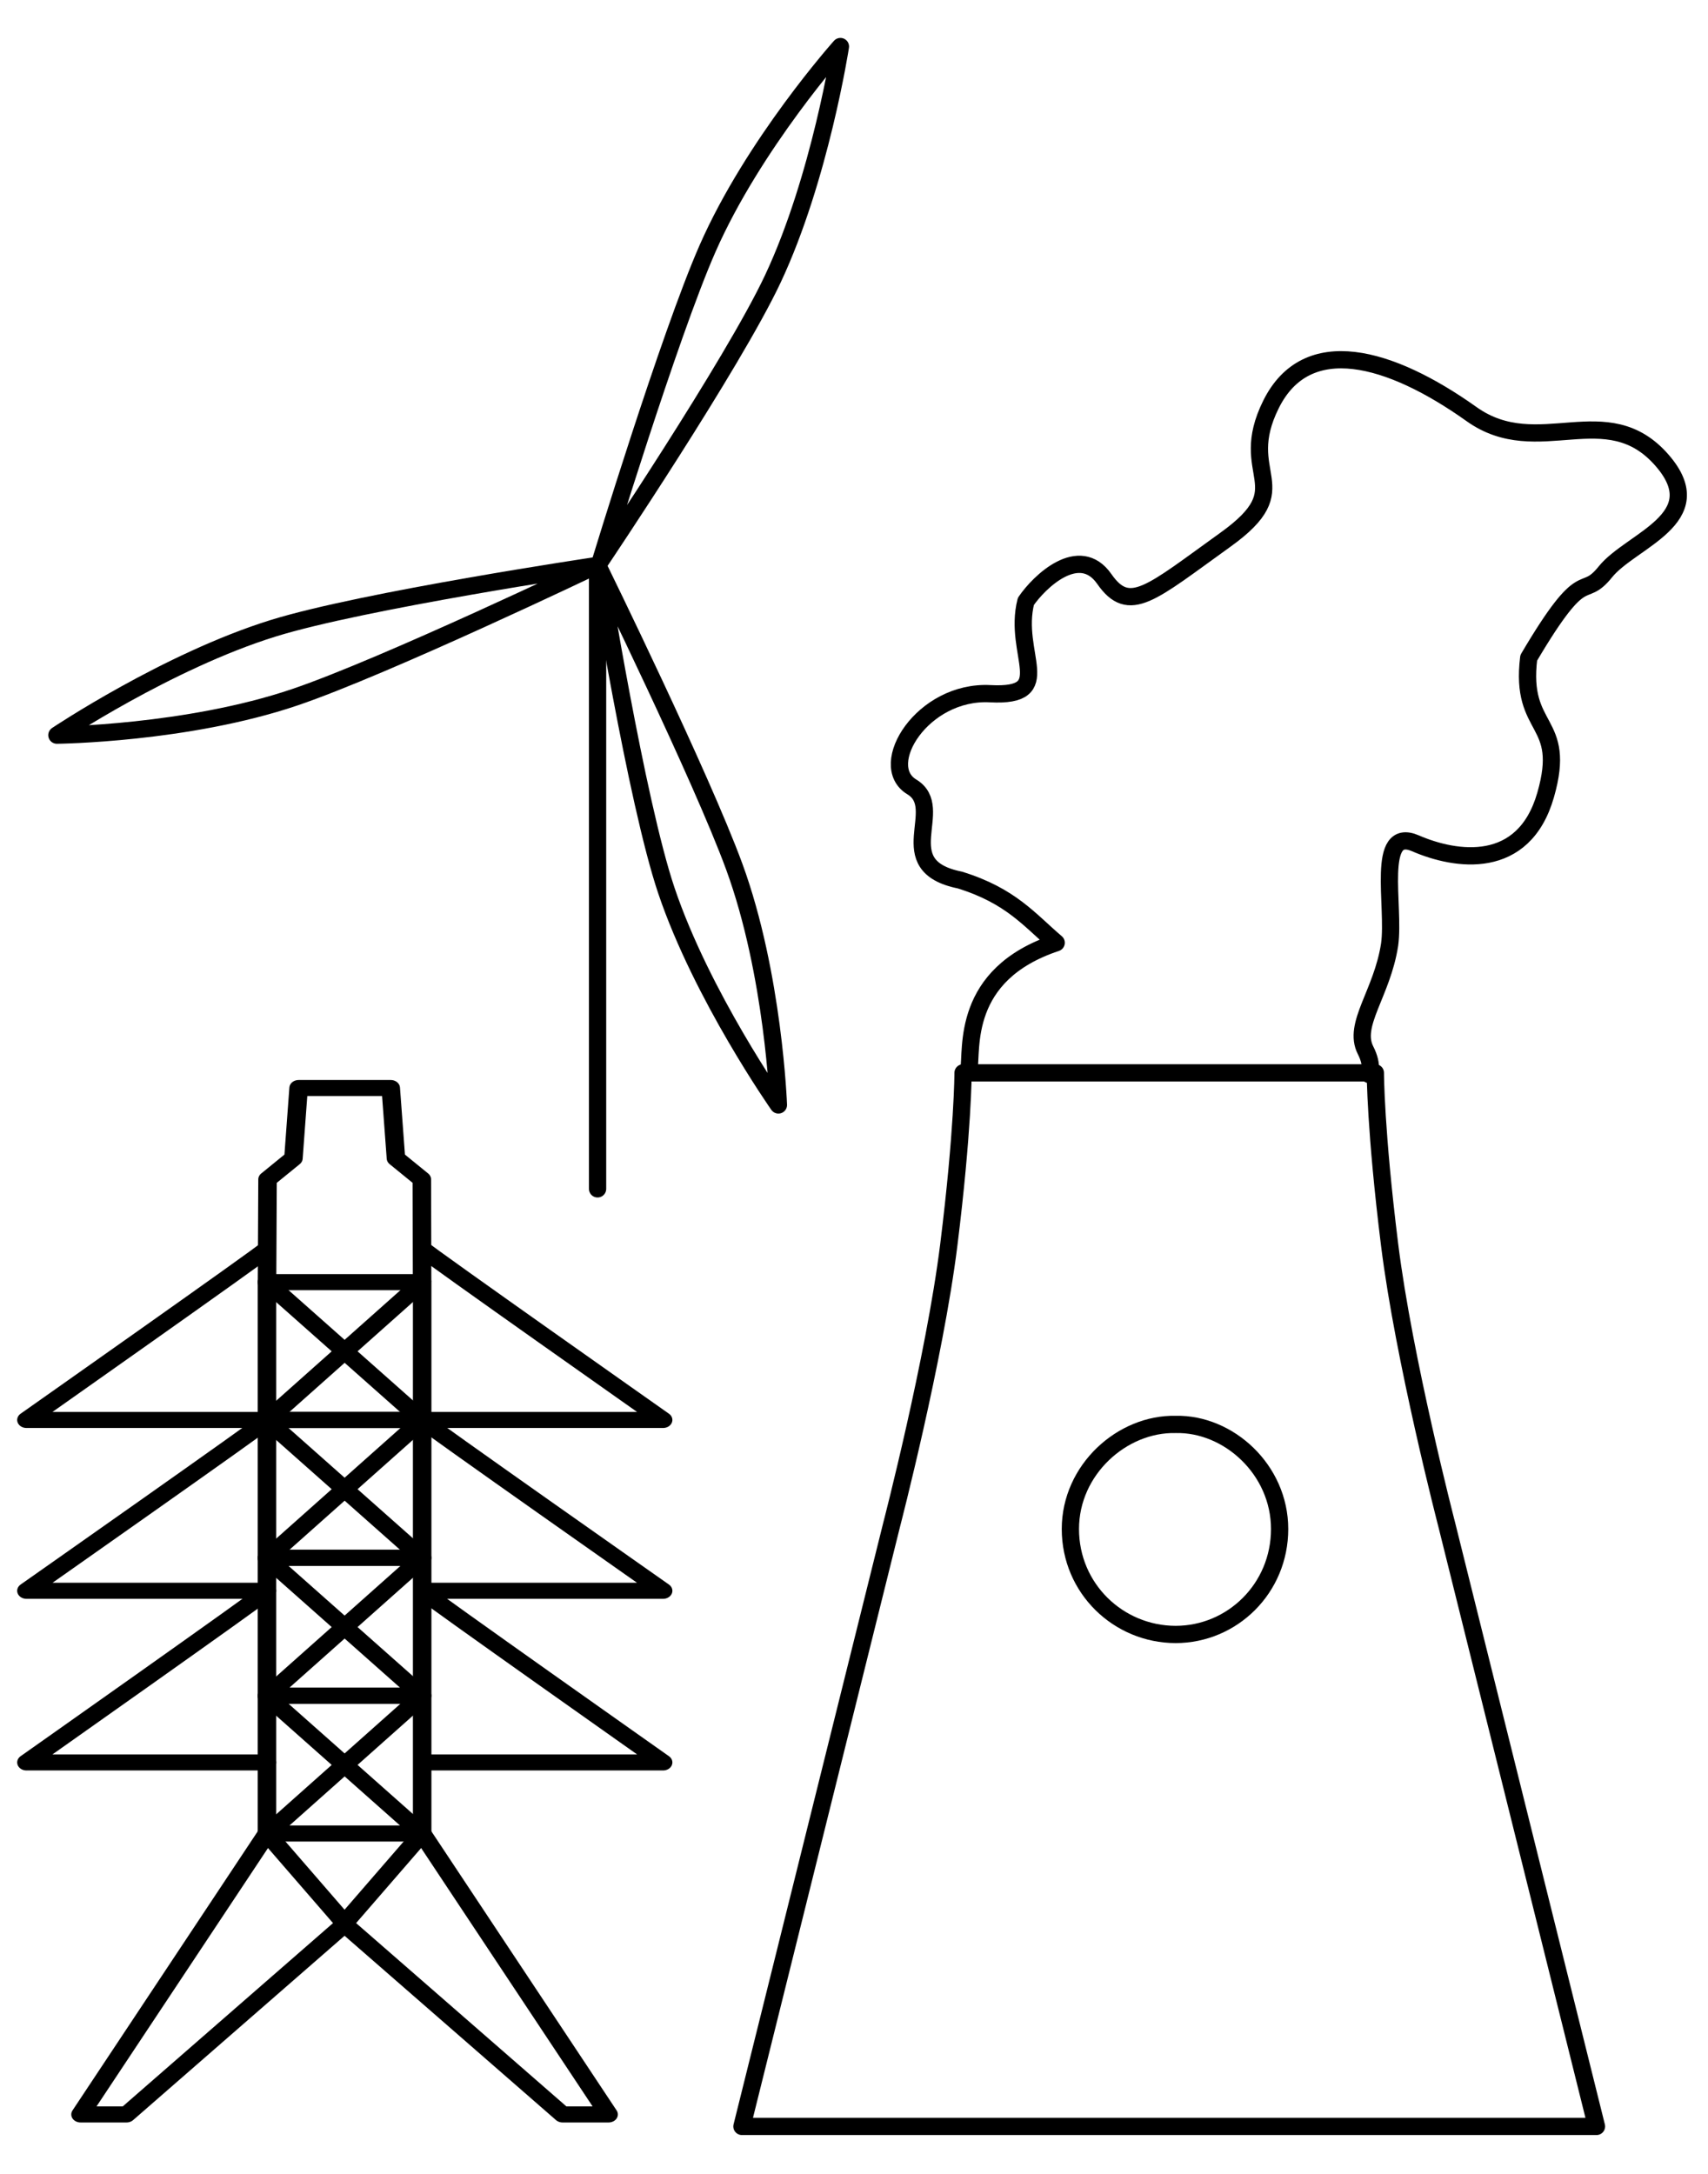 <?xml version="1.0" encoding="utf-8"?>
<!-- Generator: Adobe Illustrator 15.0.0, SVG Export Plug-In . SVG Version: 6.00 Build 0)  -->
<!DOCTYPE svg PUBLIC "-//W3C//DTD SVG 1.1//EN" "http://www.w3.org/Graphics/SVG/1.1/DTD/svg11.dtd">
<svg version="1.1"
	 id="svg2" inkscape:version="0.91 r13725" sodipodi:docname="PowerGeneration.svg" xmlns:dc="http://purl.org/dc/elements/1.1/" xmlns:cc="http://creativecommons.org/ns#" xmlns:rdf="http://www.w3.org/1999/02/22-rdf-syntax-ns#" xmlns:svg="http://www.w3.org/2000/svg" xmlns:sodipodi="http://sodipodi.sourceforge.net/DTD/sodipodi-0.dtd" xmlns:inkscape="http://www.inkscape.org/namespaces/inkscape"
	 xmlns="http://www.w3.org/2000/svg" xmlns:xlink="http://www.w3.org/1999/xlink" x="0px" y="0px" width="99px" height="126px"
	 viewBox="3.75 5.25 99 126" enable-background="new 3.75 5.25 99 126" xml:space="preserve">
<sodipodi:namedview  units="px" id="base" inkscape:window-y="-8" inkscape:window-x="-8" inkscape:window-height="716" inkscape:window-width="1366" inkscape:current-layer="layer1" inkscape:document-units="px" inkscape:pageshadow="2" inkscape:pageopacity="0.0" inkscape:window-maximized="1" inkscape:cy="106.98446" inkscape:cx="128.76251" inkscape:zoom="1.979899" borderopacity="1.0" bordercolor="#666666" showgrid="false" pagecolor="#ffffff">
	</sodipodi:namedview>
<g id="layer1" transform="translate(0,-842.362)" inkscape:groupmode="layer" inkscape:label="Layer 1">
	<g id="g5710-1" transform="matrix(0.748,0,0,0.748,106.001,-815.617)">
		<g id="g5485-14-0" transform="translate(-1173.047,553.624)">
			
				<path id="path5479-6-6" sodipodi:nodetypes="cc" inkscape:connector-curvature="0" fill="none" stroke="#000000" stroke-width="1.337" stroke-linecap="round" stroke-linejoin="round" d="
				M1082.654,1762.067v-48.193"/>
		</g>
		<g id="g5649-7-7" transform="translate(-1360.933,523.58)">
			
				<path id="path5490-4-1-2" sodipodi:nodetypes="cscsc" inkscape:connector-curvature="0" fill="none" stroke="#000000" stroke-width="1.337" stroke-linecap="round" stroke-linejoin="round" d="
				M1270.78,1743.431c0,0,5.291-17.372,8.275-24.169c3.57-8.129,10.303-15.668,10.303-15.668s-1.574,10.214-5.238,18.006
				C1281.011,1728.216,1270.78,1743.431,1270.78,1743.431L1270.78,1743.431z"/>
			
				<path id="path5490-6-9-6-7" sodipodi:nodetypes="cscsc" inkscape:connector-curvature="0" fill="none" stroke="#000000" stroke-width="1.337" stroke-linecap="round" stroke-linejoin="round" d="
				M1270.425,1743.819c0,0-16.323,7.811-23.326,10.19c-8.376,2.845-18.457,2.945-18.457,2.945s8.558-5.73,16.752-8.279
				C1252.349,1746.512,1270.425,1743.819,1270.425,1743.819L1270.425,1743.819z"/>
			
				<path id="path5490-6-4-1-3-0" sodipodi:nodetypes="cscsc" inkscape:connector-curvature="0" fill="none" stroke="#000000" stroke-width="1.337" stroke-linecap="round" stroke-linejoin="round" d="
				M1270.646,1743.987c0,0,7.933,16.189,10.487,23.16c3.052,8.339,3.42,18.462,3.42,18.462s-5.928-8.446-8.68-16.608
				C1273.535,1762.073,1270.646,1743.987,1270.646,1743.987L1270.646,1743.987z"/>
		</g>
	</g>
	
		<path id="path5475-8-5" sodipodi:nodetypes="ccscccscccc" inkscape:connector-curvature="0" fill="none" stroke="#000000" stroke-linecap="round" stroke-linejoin="round" d="
		M46.755,970.862l8.682-34.896c0,0,2.48-9.555,3.308-16.201c0.826-6.646,0.826-9.97,0.826-9.97H71.52h11.949c0,0,0,3.323,0.827,9.97
		s3.307,16.201,3.307,16.201l8.683,34.896H71.52H46.755z"/>
	
		<path id="path5477-8-4" sodipodi:nodetypes="csczzcsssssscccccc" inkscape:connector-curvature="0" fill="none" stroke="#000000" stroke-linecap="round" stroke-linejoin="round" d="
		M83.107,909.889c0,0,0.264-0.481-0.206-1.402c-0.765-1.496,0.96-3.29,1.395-6.127c0.311-2.233-0.826-6.876,1.498-5.868
		c2.325,1.008,6.274,1.629,7.545-2.804c1.272-4.433-1.513-3.612-0.981-7.945c3.308-5.608,3.051-3.249,4.444-4.985
		c1.477-1.839,6.198-3.081,3.308-6.439c-3.233-3.755-7.197,0.049-11.06-2.701c-4.745-3.378-9.56-4.725-11.627-0.571
		s1.706,4.726-2.635,7.841c-4.342,3.116-5.581,4.362-7.028,2.285s-3.772,0.155-4.548,1.298c-0.775,3.064,1.86,5.557-2.066,5.349
		c-3.928-0.208-6.614,4.154-4.548,5.4c2.066,1.247-1.344,4.569,2.79,5.4c2.966,0.921,4.036,2.322,5.581,3.635
		c-5.549,1.842-4.857,6.18-5.064,7.426"/>
	<g id="g5921-2" transform="matrix(0.37,0,0,0.321,-1307.687,243.074)">
		
			<path id="path5736-8-2" sodipodi:nodetypes="ccccc" inkscape:connector-curvature="0" fill="none" stroke="#000000" stroke-width="2.898" stroke-linecap="round" stroke-linejoin="round" d="
			M3557.038,2265.089h7.213l34.254-34.419l-12.26-16.308L3557.038,2265.089z"/>
		
			<path id="path5738-3-1" sodipodi:nodetypes="ccccc" inkscape:connector-curvature="0" fill="none" stroke="#000000" stroke-width="2.898" stroke-linecap="round" stroke-linejoin="round" d="
			M3639.766,2265.089h-7.212l-34.256-34.419l12.26-16.308L3639.766,2265.089z"/>
		<g id="g5755-7-1" transform="translate(749.631,-313.779)">
			
				<path id="path5740-9-2" sodipodi:nodetypes="ccccc" inkscape:connector-curvature="0" fill="none" stroke="#000000" stroke-width="2.898" stroke-linecap="round" stroke-linejoin="round" d="
				M2860.928,2528.14v-24.877h-24.312v24.877H2860.928z"/>
			
				<path id="path5742-7-1" sodipodi:nodetypes="cc" inkscape:connector-curvature="0" fill="none" stroke="#000000" stroke-width="2.898" stroke-linecap="round" stroke-linejoin="round" d="
				M2836.615,2503.327l24.226,24.753"/>
			
				<path id="path5753-5-3" sodipodi:nodetypes="cc" inkscape:connector-curvature="0" fill="none" stroke="#000000" stroke-width="2.898" stroke-linecap="round" stroke-linejoin="round" d="
				M2860.752,2503.476l-24.014,24.634"/>
		</g>
		<g id="g5776-5-9" transform="translate(749.631,-348.479)">
			
				<path id="path5778-7-7" sodipodi:nodetypes="ccccc" inkscape:connector-curvature="0" fill="none" stroke="#000000" stroke-width="2.898" stroke-linecap="round" stroke-linejoin="round" d="
				M2860.928,2537.948v-24.874h-24.312v24.874H2860.928z"/>
			
				<path id="path5780-7-9" sodipodi:nodetypes="cc" inkscape:connector-curvature="0" fill="none" stroke="#000000" stroke-width="2.898" stroke-linecap="round" stroke-linejoin="round" d="
				M2836.615,2513.135l24.226,24.753"/>
			
				<path id="path5782-4-2" sodipodi:nodetypes="cc" inkscape:connector-curvature="0" fill="none" stroke="#000000" stroke-width="2.898" stroke-linecap="round" stroke-linejoin="round" d="
				M2860.752,2513.283l-24.014,24.634"/>
		</g>
		<g id="g5784-2-4" transform="translate(749.631,-383.179)">
			
				<path id="path5787-8-6" sodipodi:nodetypes="ccccc" inkscape:connector-curvature="0" fill="none" stroke="#000000" stroke-width="2.898" stroke-linecap="round" stroke-linejoin="round" d="
				M2860.928,2547.756v-24.877h-24.312v24.877H2860.928z"/>
			
				<path id="path5789-0-5" sodipodi:nodetypes="cc" inkscape:connector-curvature="0" fill="none" stroke="#000000" stroke-width="2.898" stroke-linecap="round" stroke-linejoin="round" d="
				M2836.615,2522.942l24.226,24.75"/>
			
				<path id="path5791-0-3" sodipodi:nodetypes="cc" inkscape:connector-curvature="0" fill="none" stroke="#000000" stroke-width="2.898" stroke-linecap="round" stroke-linejoin="round" d="
				M2860.752,2523.088l-24.014,24.634"/>
		</g>
		<g id="g5793-1-2" transform="translate(749.631,-417.879)">
			
				<path id="path5795-0-7" sodipodi:nodetypes="ccccc" inkscape:connector-curvature="0" fill="none" stroke="#000000" stroke-width="2.898" stroke-linecap="round" stroke-linejoin="round" d="
				M2860.928,2557.563v-24.877h-24.312v24.877H2860.928z"/>
			
				<path id="path5797-3-7" sodipodi:nodetypes="cc" inkscape:connector-curvature="0" fill="none" stroke="#000000" stroke-width="2.898" stroke-linecap="round" stroke-linejoin="round" d="
				M2836.615,2532.747l24.226,24.75"/>
			
				<path id="path5799-6-4" sodipodi:nodetypes="cc" inkscape:connector-curvature="0" fill="none" stroke="#000000" stroke-width="2.898" stroke-linecap="round" stroke-linejoin="round" d="
				M2860.752,2532.896l-24.014,24.634"/>
		</g>
		
			<path id="path5801-1-2" sodipodi:nodetypes="ccccccccc" inkscape:connector-curvature="0" fill="none" stroke="#000000" stroke-width="2.898" stroke-linecap="round" stroke-linejoin="round" d="
			M3586.257,2114.506l0.079-18.263l4.056-3.806l0.811-12.682h7.218h7.217l0.813,12.682l4.055,3.806l0.041,18.254"/>
		
			<path id="path5805-3-5" sodipodi:nodetypes="ccc" inkscape:connector-curvature="0" fill="none" stroke="#000000" stroke-width="2.898" stroke-linecap="round" stroke-linejoin="round" d="
			M3586.178,2108.88c-0.54,0.723-37.614,30.808-37.614,30.808h37.681"/>
		
			<path id="path5816-0-7" sodipodi:nodetypes="ccc" inkscape:connector-curvature="0" fill="none" stroke="#000000" stroke-width="2.898" stroke-linecap="round" stroke-linejoin="round" d="
			M3586.336,2139.681c-0.542,0.723-37.772,30.854-37.772,30.854h37.681"/>
		
			<path id="path5818-8-4" sodipodi:nodetypes="ccc" inkscape:connector-curvature="0" fill="none" stroke="#000000" stroke-width="2.898" stroke-linecap="round" stroke-linejoin="round" d="
			M3586.177,2170.672c-0.542,0.727-37.612,30.856-37.612,30.856h37.681"/>
		
			<path id="path5828-3-3" sodipodi:nodetypes="ccc" inkscape:connector-curvature="0" fill="none" stroke="#000000" stroke-width="2.898" stroke-linecap="round" stroke-linejoin="round" d="
			M3610.694,2108.88c0.54,0.723,37.612,30.808,37.612,30.808h-37.681"/>
		
			<path id="path5830-5-3" sodipodi:nodetypes="ccc" inkscape:connector-curvature="0" fill="none" stroke="#000000" stroke-width="2.898" stroke-linecap="round" stroke-linejoin="round" d="
			M3610.536,2139.681c0.54,0.723,37.771,30.854,37.771,30.854h-37.681"/>
		
			<path id="path5832-9-7" sodipodi:nodetypes="ccc" inkscape:connector-curvature="0" fill="none" stroke="#000000" stroke-width="2.898" stroke-linecap="round" stroke-linejoin="round" d="
			M3610.696,2170.672c0.542,0.727,37.611,30.856,37.611,30.856h-37.681"/>
	</g>
	
		<path id="path6391-3-6-4-1" sodipodi:nodetypes="scscs" inkscape:connector-curvature="0" fill="none" stroke="#000000" stroke-linecap="round" stroke-linejoin="round" d="
		M65.792,936.236c0-3.452,3.008-6.13,6.102-6.063c3.055-0.069,6.026,2.609,6.026,6.063c0,3.442-2.744,6.108-6.027,6.111
		C68.568,942.34,65.792,939.678,65.792,936.236z"/>
</g>
</svg>

